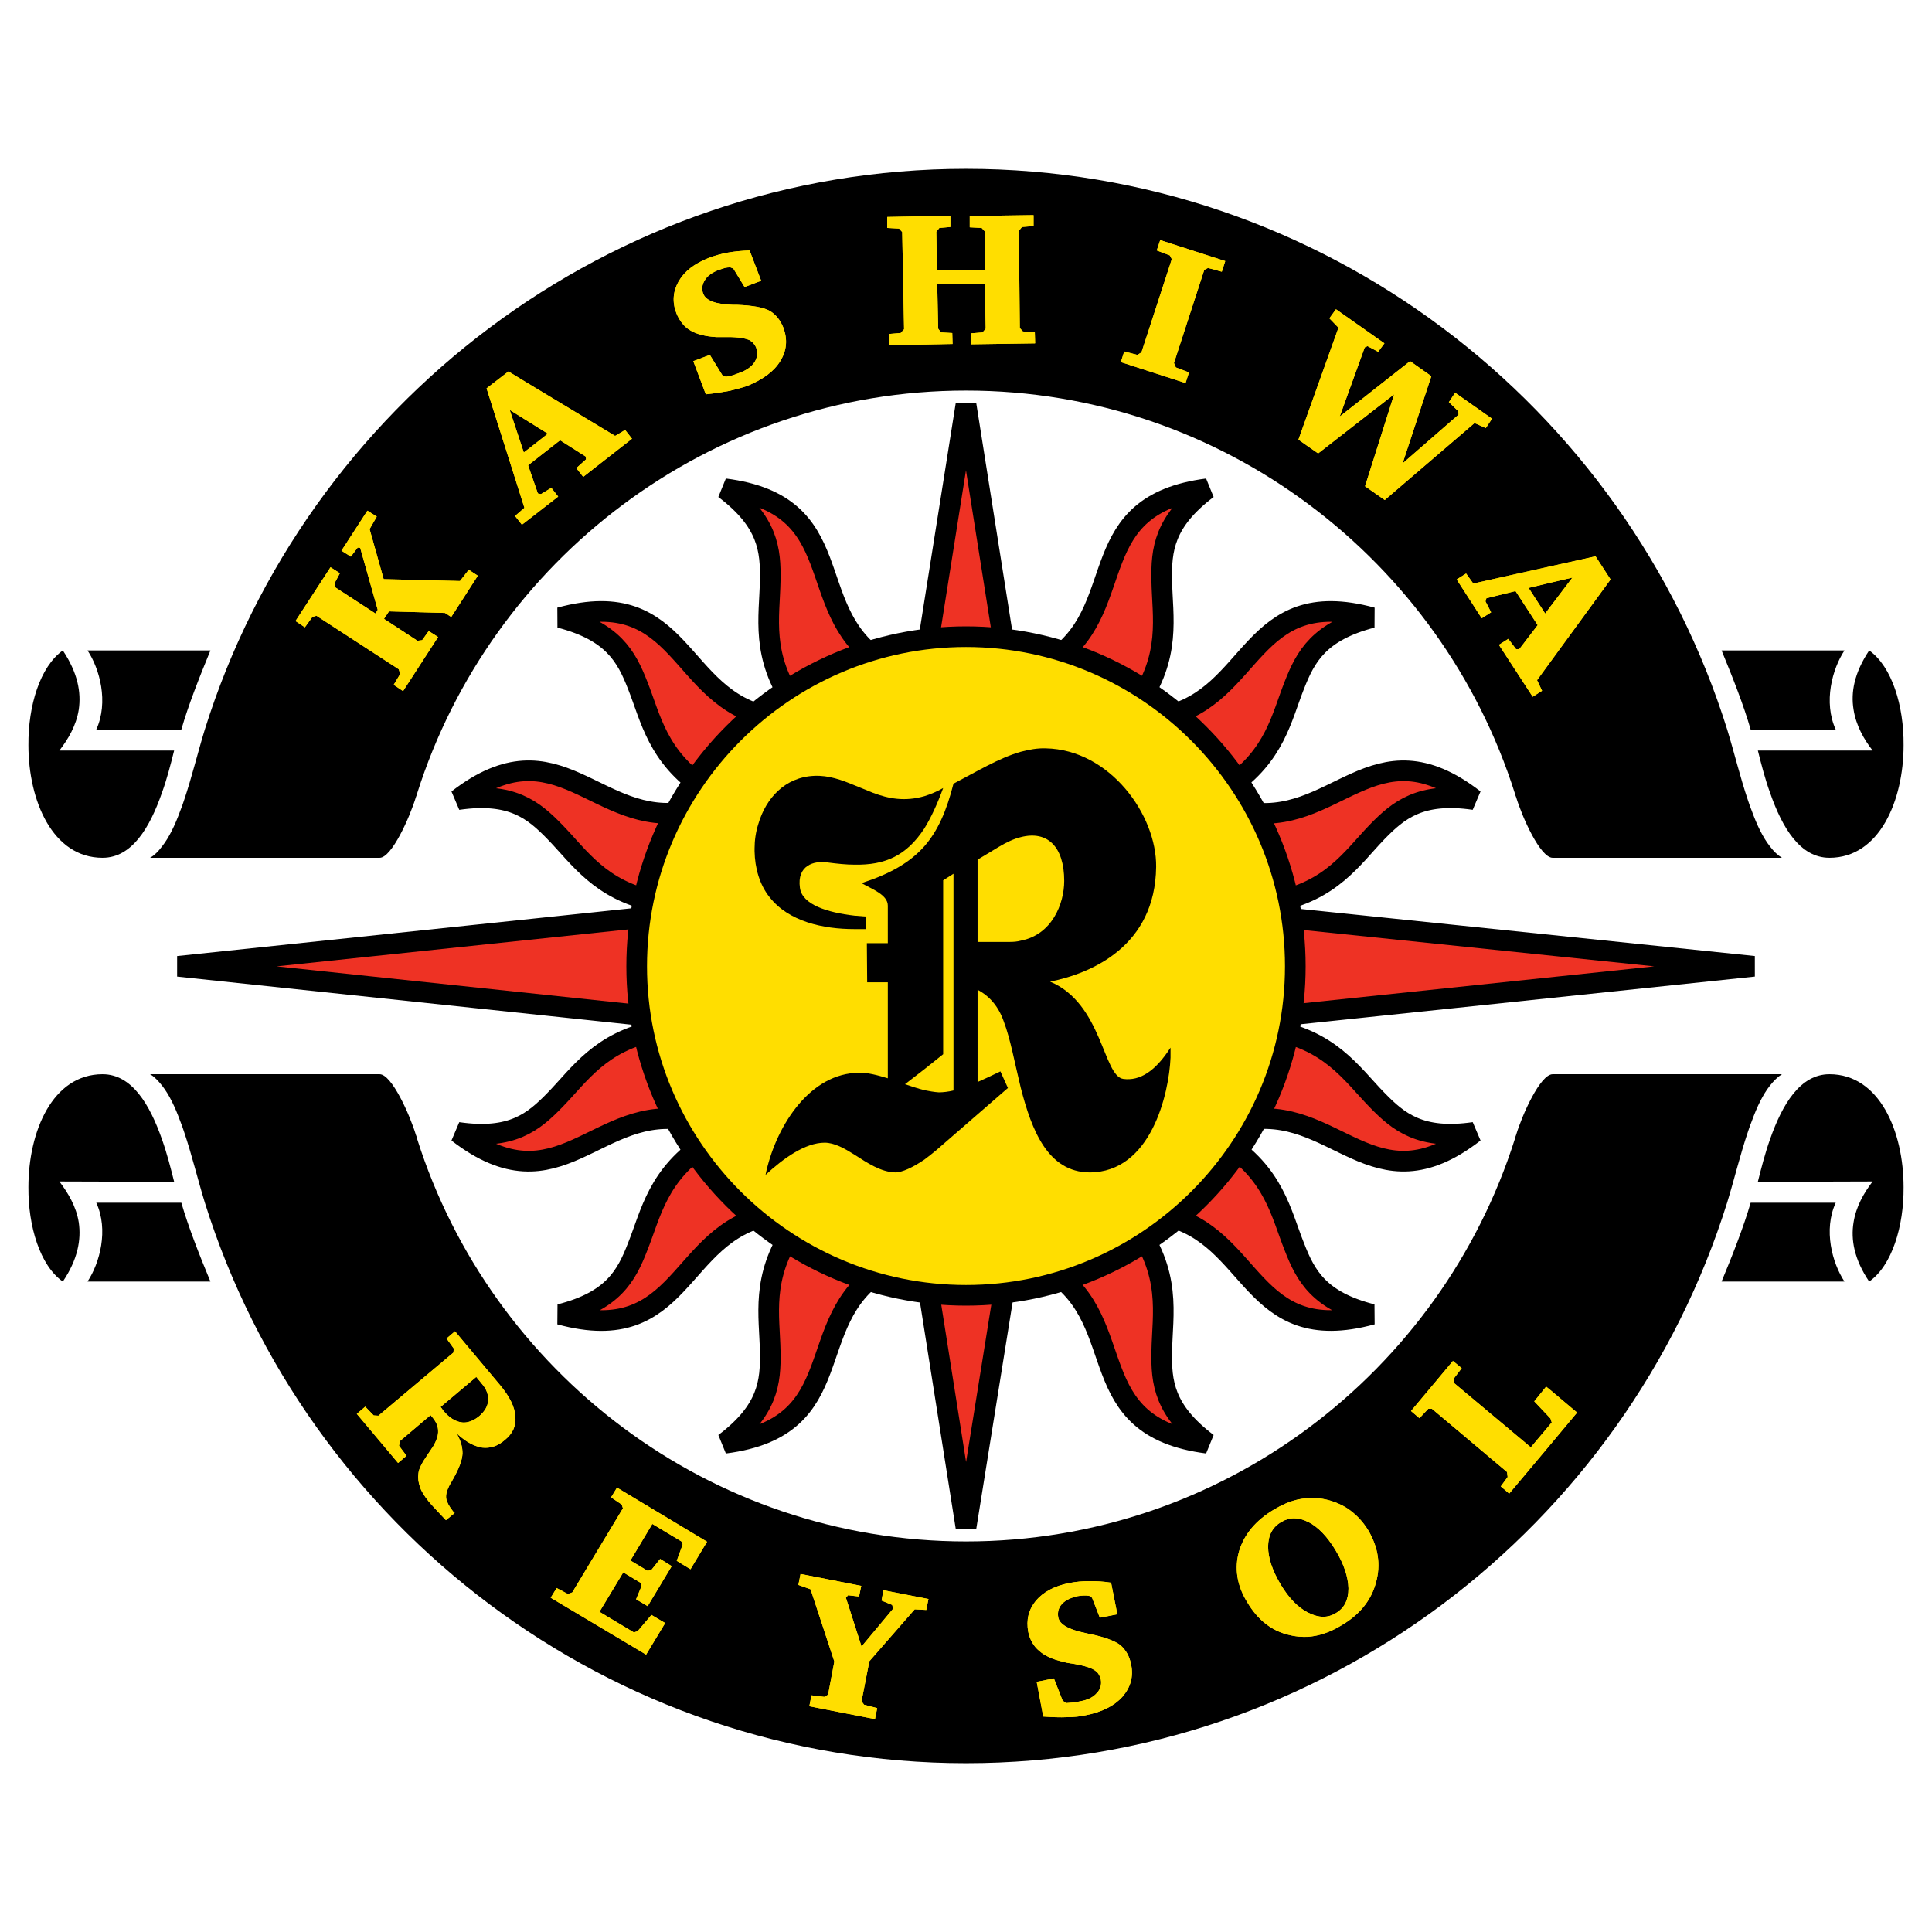 <?xml version="1.0" encoding="utf-8"?>
<!-- Generator: Adobe Illustrator 13.0.0, SVG Export Plug-In . SVG Version: 6.00 Build 14948)  -->
<!DOCTYPE svg PUBLIC "-//W3C//DTD SVG 1.0//EN" "http://www.w3.org/TR/2001/REC-SVG-20010904/DTD/svg10.dtd">
<svg version="1.0" id="Layer_1" xmlns="http://www.w3.org/2000/svg" xmlns:xlink="http://www.w3.org/1999/xlink" x="0px" y="0px"
	 width="192.756px" height="192.756px" viewBox="0 0 192.756 192.756" enable-background="new 0 0 192.756 192.756"
	 xml:space="preserve">
<g>
	<polygon fill-rule="evenodd" clip-rule="evenodd" fill="#FFFFFF" points="0,0 192.756,0 192.756,192.756 0,192.756 0,0 	"/>
	
		<path fill-rule="evenodd" clip-rule="evenodd" fill="#EE3224" stroke="#000000" stroke-width="2.06" stroke-linejoin="bevel" stroke-miterlimit="2.613" d="
		M100.527,126.551l-4.149,25.865l-4.088-25.896c-4.743,0.062-4.212,0.156-4.306,0.219c-8.113,5.146-2.933,15.631-15.694,17.254
		c4.337-3.275,4.618-6.084,4.555-9.174c-0.062-3.525-0.936-7.363,2.309-12.139c0.405-0.561,0.842-1.061-0.156-1.59
		c-1.779,0.156-1.998,0.094-2.216,0.156c-9.236,1.779-8.549,13.26-20.905,9.891c5.273-1.342,6.615-3.838,7.738-6.738
		c1.341-3.34,1.997-7.271,6.989-10.453c0.531-0.344,1.124-0.656,0.281-1.467c-1.685-0.531-1.904-0.594-2.122-0.656
		c-9.204-1.871-12.98,8.986-23.089,1.154c5.398,0.781,7.551-1.029,9.704-3.244c2.465-2.527,4.524-5.805,10.047-6.896
		c0.468-0.094,1.029,0.406,1.561-1.217l-49.206-5.21l48.987-5.148c-0.562-1.622-0.999-1.248-1.467-1.342
		c-5.429-1.123-7.488-4.399-9.922-6.896c-2.153-2.215-4.306-4.025-9.704-3.245c10.016-7.769,13.823,2.839,22.871,1.186
		c0.281-0.062,0.562-0.125,2.34-0.687c0.749-0.843,0.093-1.217-0.5-1.592c-4.805-3.151-5.46-7.051-6.771-10.328
		c-1.123-2.87-2.465-5.367-7.738-6.739c12.355-3.37,11.669,8.112,20.905,9.922c0.218,0.031,0.437,0.062,2.216,0.218
		c1.092-0.405,0.686-0.936,0.312-1.435c-3.433-4.868-2.527-8.768-2.465-12.387c0.062-3.089-0.218-5.897-4.555-9.173
		c12.574,1.591,7.738,11.794,15.32,17.036c0.187,0.125-0.218,0.188,4.68,0.312l4.088-25.772l4.087,25.835
		c5.086-0.219,4.742-0.437,5.055-0.656c7.052-5.273,2.589-15.164,14.945-16.755c-4.337,3.276-4.618,6.084-4.556,9.173
		c0.062,3.62,0.968,7.52-2.465,12.387c-0.374,0.5-0.779,1.03,0.312,1.435c1.841-0.156,2.152-0.218,2.434-0.281
		c9.018-1.934,8.456-13.198,20.687-9.859c-5.272,1.373-6.614,3.869-7.738,6.739c-1.279,3.214-1.934,7.021-6.521,10.141
		c-0.655,0.468-1.373,0.873-0.749,1.778c1.685,0.562,1.903,0.593,2.122,0.655c9.235,1.872,13.011-8.986,23.09-1.155
		c-5.368-0.78-7.552,1.03-9.704,3.245c-2.466,2.559-4.556,5.897-10.203,6.958c-0.438,0.094-0.812-0.25-1.28,1.342l49.081,5.086
		l-49.33,5.179c0.343,1.498,0.593,1.062,0.936,1.123c6.085,0.938,8.238,4.4,10.797,7.021c2.152,2.215,4.336,4.025,9.704,3.244
		c-10.079,7.832-13.854-3.025-23.09-1.154c-0.219,0.062-0.438,0.125-2.122,0.656c-0.843,0.811-0.281,1.123,0.249,1.436
		c5.023,3.182,5.68,7.145,7.021,10.484c1.124,2.9,2.466,5.396,7.738,6.738c-12.23,3.338-11.669-7.926-20.687-9.859
		c-0.281-0.062-0.593-0.125-2.434-0.25c-1.217,0.219-0.937,0.562-0.687,0.904c3.868,5.117,2.901,9.174,2.839,12.887
		c-0.062,3.09,0.219,5.898,4.556,9.174c-12.668-1.623-7.645-11.951-15.507-17.131C104.803,126.738,105.364,126.645,100.527,126.551
		L100.527,126.551z"/>
	<path fill-rule="evenodd" clip-rule="evenodd" d="M9.605,72.79h6.552h1.81h0.125c0.687-2.403,1.81-5.242,2.902-7.895h-3.027h-1.81
		H8.732C9.949,66.736,10.854,70.043,9.605,72.79L9.605,72.79z"/>
	<path fill-rule="evenodd" clip-rule="evenodd" d="M18.374,79.81c-0.125,0.375-0.25,0.749-0.406,1.124
		c-0.499,1.373-1.092,2.621-1.81,3.525c-0.375,0.5-0.749,0.874-1.186,1.124h1.186h1.81h19.907c1.217,0,3.026-4.087,3.62-6.053
		c0.062-0.125,0.093-0.25,0.125-0.374c7.364-23.246,29.143-40.188,54.76-40.188c25.617,0,47.395,16.943,54.759,40.188
		c0.031,0.125,0.062,0.249,0.125,0.374c0.593,1.966,2.402,6.053,3.65,6.053h19.876h1.81h1.186c-0.406-0.25-0.812-0.624-1.186-1.124
		c-0.718-0.905-1.311-2.153-1.81-3.525c-0.156-0.375-0.281-0.749-0.406-1.124c-0.78-2.309-1.342-4.68-2.059-7.02
		c-10.109-32.325-40.376-55.945-75.946-55.945c-35.57,0-65.836,23.62-75.946,55.945C19.715,75.129,19.153,77.501,18.374,79.81
		L18.374,79.81z"/>
	<path fill-rule="evenodd" clip-rule="evenodd" d="M174.789,72.79h1.81h6.552c-1.248-2.746-0.343-6.053,0.874-7.895h-7.426h-1.81
		h-3.027c1.093,2.652,2.216,5.492,2.902,7.895H174.789L174.789,72.79z"/>
	<path fill-rule="evenodd" clip-rule="evenodd" d="M10.229,85.582c2.933,0,4.711-2.995,5.928-6.49
		c0.5-1.373,0.874-2.839,1.217-4.212h-1.217H5.924c0.873-1.124,1.685-2.496,1.935-4.087c0.25-1.716-0.094-3.65-1.591-5.897
		c-2.278,1.623-3.464,5.523-3.433,9.454C2.834,79.872,5.237,85.582,10.229,85.582L10.229,85.582z"/>
	<path fill-rule="evenodd" clip-rule="evenodd" d="M186.833,74.88h-10.234h-1.217c0.343,1.373,0.718,2.839,1.217,4.212
		c1.217,3.495,2.995,6.49,5.929,6.49c4.991,0,7.394-5.71,7.394-11.233c0.032-3.931-1.154-7.832-3.432-9.454
		c-1.497,2.247-1.841,4.181-1.56,5.897C185.179,72.384,185.959,73.756,186.833,74.88L186.833,74.88z"/>
	<path fill-rule="evenodd" clip-rule="evenodd" d="M17.967,119.998h-1.81H9.605c1.248,2.715,0.343,6.021-0.873,7.863h7.425h1.81
		h3.027c-1.092-2.621-2.215-5.492-2.902-7.863H17.967L17.967,119.998z"/>
	<path fill-rule="evenodd" clip-rule="evenodd" d="M182.527,107.174c-2.934,0-4.712,3.027-5.929,6.49
		c-0.499,1.404-0.874,2.871-1.217,4.242h1.217l10.234-0.031c-0.874,1.154-1.654,2.496-1.903,4.088
		c-0.281,1.717,0.062,3.682,1.56,5.898c2.277-1.592,3.464-5.523,3.432-9.424C189.921,112.883,187.519,107.174,182.527,107.174
		L182.527,107.174z"/>
	<path fill-rule="evenodd" clip-rule="evenodd" d="M183.15,119.998h-6.552h-1.81h-0.125c-0.687,2.371-1.81,5.242-2.902,7.863h3.027
		h1.81h7.426C182.808,126.02,181.902,122.713,183.15,119.998L183.15,119.998z"/>
	<path fill-rule="evenodd" clip-rule="evenodd" d="M174.383,112.947c0.125-0.375,0.25-0.75,0.406-1.125
		c0.499-1.373,1.092-2.621,1.81-3.525c0.374-0.469,0.779-0.873,1.186-1.123h-1.186h-1.81h-19.876c-1.248,0-3.058,4.088-3.65,6.053
		c-0.062,0.125-0.094,0.281-0.125,0.406c-7.364,23.246-29.143,40.156-54.759,40.156c-25.617,0-47.396-16.91-54.76-40.156
		c-0.031-0.125-0.062-0.281-0.125-0.406c-0.593-1.965-2.403-6.053-3.62-6.053H17.967h-1.81h-1.186
		c0.437,0.25,0.811,0.654,1.186,1.123c0.718,0.904,1.311,2.152,1.81,3.525c0.156,0.375,0.281,0.75,0.406,1.125
		c0.78,2.309,1.341,4.68,2.059,7.02c10.109,32.355,40.375,55.945,75.946,55.945c35.57,0,65.836-23.59,75.946-55.945
		C173.041,117.627,173.603,115.256,174.383,112.947L174.383,112.947z"/>
	<path fill-rule="evenodd" clip-rule="evenodd" d="M5.924,117.875l10.234,0.031h1.217c-0.343-1.371-0.717-2.838-1.217-4.242
		c-1.217-3.463-2.995-6.49-5.928-6.49c-4.992,0-7.395,5.709-7.395,11.264c-0.031,3.9,1.155,7.832,3.433,9.424
		c1.498-2.217,1.841-4.182,1.591-5.898C7.608,120.371,6.797,119.029,5.924,117.875L5.924,117.875z"/>
	<path fill-rule="evenodd" clip-rule="evenodd" fill="#FFDE00" d="M96.378,63.522c18.097,0,32.855,14.79,32.855,32.887
		c0,18.065-14.758,32.825-32.855,32.825c-18.098,0-32.856-14.76-32.856-32.825C63.522,78.312,78.281,63.522,96.378,63.522
		L96.378,63.522z"/>
	<path fill="none" stroke="#000000" stroke-width="2.06" stroke-linejoin="bevel" stroke-miterlimit="2.613" d="M96.378,63.522
		c18.097,0,32.855,14.79,32.855,32.887c0,18.065-14.758,32.825-32.855,32.825c-18.098,0-32.856-14.76-32.856-32.825
		C63.522,78.312,78.281,63.522,96.378,63.522"/>
	<path fill-rule="evenodd" clip-rule="evenodd" d="M85.239,92.696c0.405,0,0.812,0,1.185,0v-1.248
		c-0.405-0.032-0.78-0.063-1.185-0.094c-2.684-0.312-5.211-1.092-5.43-2.777c-0.312-2.215,1.374-2.746,2.777-2.527
		c0.967,0.125,1.841,0.218,2.652,0.218c3.089,0.062,5.21-0.905,6.989-3.62c0.655-1.061,1.279-2.402,1.872-4.025
		c-0.655,0.375-1.279,0.624-1.872,0.811c-1.966,0.562-3.588,0.25-5.148-0.343c-0.624-0.25-1.217-0.499-1.841-0.749
		c-1.279-0.53-2.559-0.999-3.994-0.937c-2.933,0.125-4.836,2.247-5.585,4.806c-0.249,0.78-0.374,1.623-0.374,2.434v0.281
		c0.031,1.685,0.499,3.338,1.498,4.586C78.687,91.947,82.119,92.696,85.239,92.696L85.239,92.696z"/>
	<path fill-rule="evenodd" clip-rule="evenodd" d="M112.072,107.643c-2.027-0.281-2.09-7.52-7.301-9.705
		c4.181-0.842,10.483-3.556,10.577-11.451c0.062-5.179-4.618-11.701-11.015-11.825c-0.842-0.031-1.653,0.125-2.495,0.343
		c-2.185,0.624-4.369,1.966-6.709,3.183c-0.687,2.714-1.56,4.711-2.901,6.24c-1.466,1.653-3.464,2.777-6.272,3.682
		c1.03,0.593,2.622,1.154,2.622,2.247V94.1h-2.091l0.031,3.9h2.06v9.58c-1.03-0.312-2.06-0.594-3.027-0.562
		c-0.094,0-0.219,0.031-0.312,0.031c-4.711,0.344-7.925,5.584-8.862,10.172c1.779-1.654,3.963-3.215,5.897-3.215
		c0.968,0,1.966,0.562,2.965,1.188c1.31,0.842,2.652,1.746,4.087,1.777c0.687,0,1.748-0.498,2.902-1.279
		c0.374-0.281,0.78-0.592,1.185-0.936l7.146-6.209l-0.749-1.654c-0.78,0.375-1.561,0.75-2.278,1.061V98.75
		c1.186,0.623,2.091,1.652,2.621,3.182c0.655,1.717,1.092,4.15,1.686,6.584c1.092,4.273,2.714,8.424,6.864,8.455
		c6.146,0,7.925-7.863,8.081-11.451v-0.936c0-0.031,0-0.062,0-0.062C115.255,106.893,113.727,107.859,112.072,107.643
		L112.072,107.643z M95.13,108.797c-0.499,0.123-1.03,0.186-1.467,0.186c-0.468-0.031-0.967-0.123-1.435-0.217
		c-0.625-0.156-1.279-0.375-1.935-0.594l1.935-1.498l1.872-1.496V87.829l1.03-0.655V108.797L95.13,108.797z M101.839,93.851
		c-0.344,0.093-0.688,0.125-1.093,0.125h-3.214v-8.207l2.122-1.279c0.779-0.468,1.529-0.811,2.185-0.967
		c2.652-0.687,4.337,0.936,4.337,4.368C106.176,90.168,104.959,93.258,101.839,93.851L101.839,93.851z"/>
	<path fill-rule="evenodd" clip-rule="evenodd" fill="#FFDE00" d="M154.694,144.117v-2.061l0.125-0.123l-0.125-0.406v-2.84
		l2.652,2.246L154.694,144.117L154.694,144.117z M154.694,66.019v-5.523l2.185-2.871l-2.185,0.5v-1.623l4.493-0.999l1.498,2.309
		L154.694,66.019L154.694,66.019z M154.694,56.502v1.623l-2.185,0.53l1.654,2.559l0.53-0.718v5.523l-1.342,1.841l0.5,1.061
		l-0.937,0.593l-3.37-5.18l0.937-0.593l0.78,1.03h0.312l1.841-2.402l-2.215-3.401l-2.902,0.718l-0.093,0.312l0.562,1.092
		l-0.937,0.593l-2.496-3.87l0.937-0.593l0.717,0.999L154.694,56.502L154.694,56.502z M154.694,138.688v2.84l-1.622-1.717
		l1.186-1.467L154.694,138.688L154.694,138.688z M154.694,142.057l-1.966,2.342l-7.676-6.428v-0.438l0.78-1.029l-0.873-0.719
		l-4.182,4.994l0.843,0.717l0.873-0.936h0.375l7.488,6.303l0.062,0.498l-0.686,0.938l0.842,0.717l4.119-4.898V142.057
		L154.694,142.057z M130.513,163.307v-2.402c0.032,0,0.032,0,0.032,0c1.029,0.529,1.934,0.529,2.745,0.031
		c0.842-0.5,1.248-1.312,1.248-2.467c-0.031-1.123-0.437-2.402-1.311-3.838c-0.812-1.34-1.716-2.277-2.683-2.775c0,0,0,0-0.032,0
		v-2.371c0.375-0.031,0.718-0.031,1.062,0c1.06,0.125,1.997,0.467,2.839,0.998c0.843,0.561,1.529,1.279,2.091,2.184
		c0.998,1.686,1.279,3.432,0.78,5.211c-0.469,1.779-1.623,3.213-3.433,4.275C132.729,162.838,131.636,163.213,130.513,163.307
		L130.513,163.307z M130.513,44.552v-3.401l3.027-8.456l-0.906-0.936l0.656-0.905l4.836,3.401l-0.624,0.842l-1.061-0.562
		l-0.281,0.125l-2.495,6.896l7.02-5.523l2.122,1.498l-2.871,8.705l5.585-4.867l-0.03-0.343l-0.937-0.905l0.624-0.936l3.682,2.589
		l-0.624,0.936l-1.123-0.499l-8.955,7.676l-1.966-1.373l2.902-9.173l-7.582,5.897L130.513,44.552L130.513,44.552z M130.513,41.151
		v3.401l-0.967-0.687L130.513,41.151L130.513,41.151z M130.513,149.484v2.371c-0.967-0.5-1.872-0.5-2.684,0
		c-0.873,0.498-1.31,1.342-1.31,2.465s0.437,2.402,1.279,3.807c0.811,1.342,1.716,2.246,2.714,2.777v2.402
		c-0.624,0.031-1.279-0.031-1.903-0.188c-1.747-0.406-3.12-1.498-4.181-3.277c-1.029-1.684-1.279-3.369-0.812-5.055
		c0.5-1.684,1.654-3.088,3.495-4.18c0.717-0.438,1.497-0.781,2.246-0.967C129.765,149.545,130.139,149.484,130.513,149.484
		L130.513,149.484z M52.758,51.822v-5.18l0.905,2.59l0.312,0.062l1.03-0.624l0.686,0.874L52.758,51.822L52.758,51.822z
		 M52.758,46.361l3.121-2.434l2.558,1.623l0.031,0.281L57.5,46.705l0.687,0.874l4.868-3.807l-0.687-0.874l-0.999,0.593l-8.612-5.18
		v3.775l1.903,1.186l-1.903,1.498V46.361L52.758,46.361z M54.942,159.406l0.593-0.969l1.124,0.594l0.437-0.156l5.055-8.393
		l-0.125-0.375l-1.061-0.717l0.593-0.969l8.986,5.398l-1.654,2.746l-1.373-0.842l0.593-1.623l-0.125-0.312l-2.902-1.746l-2.184,3.65
		l1.716,1.029l0.375-0.094l0.874-1.092l1.154,0.717l-2.402,3.994l-1.154-0.686l0.531-1.279l-0.094-0.375l-1.716-1.029l-2.372,3.932
		l3.433,2.059l0.375-0.125l1.373-1.623l1.373,0.812l-1.903,3.15L54.942,159.406L54.942,159.406z M79.872,157.033l6.054,1.188
		l-0.219,1.061l-1.092-0.125l-0.219,0.25l1.56,4.867l3.152-3.775l-0.094-0.375l-1.061-0.436l0.187-1.031l4.493,0.875l-0.218,1.092
		l-1.154-0.062l-4.524,5.18l-0.781,3.992l0.25,0.344l1.311,0.344l-0.219,1.092l-6.552-1.279l0.218-1.092l1.279,0.156l0.375-0.219
		l0.624-3.307l-2.372-7.209l-1.217-0.436L79.872,157.033L79.872,157.033z M104.085,171.262l-0.655-3.463l1.716-0.344l0.874,2.217
		l0.344,0.248c0.249-0.031,0.467-0.031,0.717-0.061c0.25-0.031,0.468-0.062,0.718-0.127c0.718-0.123,1.279-0.404,1.623-0.811
		c0.374-0.373,0.499-0.842,0.405-1.371c-0.031-0.156-0.094-0.314-0.188-0.469c-0.093-0.156-0.187-0.281-0.343-0.375
		c-0.344-0.281-1.03-0.498-2.06-0.686c-0.468-0.062-0.873-0.125-1.123-0.219c-1.062-0.219-1.872-0.594-2.434-1.092
		c-0.562-0.469-0.937-1.125-1.093-1.904c-0.219-1.186,0.031-2.215,0.78-3.119c0.749-0.875,1.872-1.467,3.339-1.748
		c0.624-0.125,1.278-0.188,1.997-0.188c0.687,0,1.403,0.031,2.152,0.156l0.624,3.152l-1.747,0.342l-0.78-1.996l-0.28-0.188
		c-0.188-0.031-0.344-0.031-0.53-0.031c-0.219,0-0.405,0.031-0.625,0.062c-0.687,0.156-1.217,0.406-1.56,0.779
		c-0.343,0.375-0.468,0.811-0.375,1.342c0.125,0.688,1.03,1.217,2.716,1.561c0.187,0.031,0.343,0.094,0.437,0.094
		c1.497,0.312,2.496,0.686,3.058,1.123c0.53,0.469,0.904,1.092,1.061,1.934c0.25,1.219-0.062,2.279-0.873,3.215
		c-0.812,0.904-2.06,1.529-3.682,1.84c-0.562,0.125-1.155,0.188-1.842,0.188C105.771,171.355,104.989,171.324,104.085,171.262
		L104.085,171.262z M70.418,39.341l-1.248-3.308l1.653-0.624l1.248,2.028l0.344,0.156c0.25-0.031,0.468-0.094,0.717-0.156
		c0.219-0.094,0.468-0.156,0.687-0.25c0.687-0.25,1.186-0.625,1.467-1.061c0.281-0.468,0.343-0.936,0.156-1.435
		c-0.062-0.156-0.156-0.312-0.28-0.437c-0.094-0.125-0.219-0.218-0.375-0.312c-0.405-0.187-1.123-0.312-2.152-0.312
		c-0.5,0-0.905,0-1.186,0c-1.061-0.062-1.935-0.281-2.559-0.655c-0.655-0.375-1.092-0.967-1.404-1.716
		c-0.437-1.123-0.343-2.184,0.219-3.183c0.593-1.029,1.591-1.778,2.995-2.34c0.593-0.218,1.217-0.406,1.904-0.53
		c0.686-0.125,1.404-0.188,2.184-0.219l1.155,3.027l-1.654,0.624l-1.123-1.841l-0.312-0.125c-0.188,0-0.375,0.031-0.531,0.062
		c-0.187,0.062-0.405,0.125-0.593,0.187c-0.655,0.25-1.155,0.593-1.404,1.03c-0.281,0.437-0.343,0.905-0.156,1.373
		c0.281,0.687,1.248,1.03,2.964,1.092c0.188,0,0.343,0,0.437,0c1.529,0.062,2.59,0.25,3.214,0.593
		c0.593,0.343,1.061,0.905,1.373,1.685c0.437,1.186,0.343,2.278-0.312,3.338c-0.624,1.03-1.747,1.841-3.275,2.465
		c-0.531,0.187-1.124,0.343-1.779,0.499C72.103,39.122,71.323,39.247,70.418,39.341L70.418,39.341z M88.515,21.649l6.303-0.125
		v1.124l-1.092,0.093l-0.312,0.375l0.063,3.807h4.836l-0.062-3.838l-0.312-0.343l-1.187-0.062v-1.124l6.365-0.093v1.092
		l-1.154,0.094l-0.312,0.374l0.094,9.704l0.312,0.343l1.186,0.062l0.031,1.124l-6.365,0.094l-0.031-1.092l1.154-0.094l0.312-0.374
		l-0.094-4.462l-4.742,0.031l0.093,4.431l0.281,0.374l1.124,0.062l0.031,1.092l-6.303,0.125l-0.031-1.123l1.154-0.094l0.343-0.374
		l-0.187-9.704l-0.312-0.343l-1.186-0.062V21.649L88.515,21.649z M111.823,36.127l0.343-1.061l1.311,0.343l0.405-0.25l3.027-9.298
		l-0.188-0.375l-1.311-0.499l0.344-1.029l6.489,2.09l-0.343,1.061l-1.373-0.374l-0.375,0.187l-3.025,9.298l0.187,0.437l1.311,0.5
		l-0.343,1.061L111.823,36.127L111.823,36.127z M47.516,137.377l-1.186,0.998v-4.43l3.557,4.244
		c0.936,1.123,1.466,2.152,1.529,3.119c0.094,0.936-0.25,1.717-1.061,2.371c-0.687,0.594-1.436,0.842-2.247,0.75
		c-0.562-0.094-1.154-0.344-1.778-0.781v-1.715c0.499-0.031,0.999-0.25,1.498-0.656c0.53-0.469,0.842-0.967,0.874-1.561
		c0.031-0.561-0.156-1.123-0.624-1.654L47.516,137.377L47.516,137.377z M52.758,38.311v3.775l-1.904-1.186l1.405,4.243l0.499-0.374
		v1.591l-0.063,0.062l0.063,0.218v5.18l-0.687,0.53l-0.686-0.874l0.936-0.812l-3.776-11.919l2.184-1.685L52.758,38.311
		L52.758,38.311z M46.33,59.528v-2.122l0.437-0.562l0.905,0.593L46.33,59.528L46.33,59.528z M46.33,138.375l-2.371,1.998
		c0.031,0.031,0.062,0.094,0.125,0.156c0.062,0.092,0.094,0.156,0.125,0.188c0.593,0.717,1.186,1.092,1.81,1.186
		c0.093,0.031,0.187,0.031,0.312,0.031v1.715c-0.25-0.188-0.499-0.373-0.749-0.623c0.188,0.373,0.343,0.717,0.438,1.061
		c0.093,0.312,0.124,0.623,0.124,0.936c-0.031,0.656-0.343,1.498-0.967,2.59c-0.125,0.219-0.219,0.406-0.312,0.531
		c-0.281,0.561-0.406,0.998-0.343,1.373c0.062,0.342,0.281,0.779,0.687,1.279l0.156,0.154l-0.874,0.719
		c-0.343-0.375-0.686-0.719-0.967-1.029c-0.281-0.312-0.562-0.594-0.78-0.875c-0.375-0.469-0.687-0.936-0.843-1.404
		c-0.156-0.467-0.218-0.904-0.156-1.342c0.031-0.436,0.343-1.059,0.905-1.871c0.25-0.344,0.405-0.625,0.53-0.779
		c0.375-0.625,0.562-1.186,0.53-1.623c0-0.469-0.218-0.936-0.624-1.404l-0.125-0.156l-3.058,2.59l-0.093,0.469l0.749,0.998
		l-0.842,0.719l-4.119-4.9l0.843-0.717l0.843,0.873l0.468,0.031l7.488-6.303l0.032-0.404l-0.718-1l0.843-0.717l0.936,1.123V138.375
		L46.33,138.375z M46.33,57.407v2.122l-1.311,2.028l-0.624-0.406l-5.585-0.156l-0.499,0.749l3.338,2.185l0.468-0.062l0.655-0.905
		l0.936,0.593l-3.494,5.397l-0.937-0.624l0.656-1.092l-0.156-0.468l-8.207-5.335l-0.405,0.125l-0.749,1.03l-0.936-0.624l3.494-5.367
		l0.936,0.593l-0.53,0.998l0.062,0.406l4.025,2.621l0.218-0.375l-1.748-6.178L35.69,54.63l-0.687,0.905l-0.936-0.593l2.589-3.994
		l0.937,0.593l-0.718,1.248l1.405,4.992l7.613,0.187L46.33,57.407L46.33,57.407z"/>
	<path fill-rule="evenodd" clip-rule="evenodd" fill="#FFDE00" d="M47.516,137.377l-3.557,2.996
		c0.031,0.031,0.062,0.094,0.125,0.156c0.062,0.092,0.094,0.156,0.125,0.188c0.593,0.717,1.186,1.092,1.81,1.186
		c0.592,0.092,1.217-0.125,1.81-0.625c0.53-0.469,0.842-0.967,0.874-1.561c0.031-0.561-0.156-1.123-0.624-1.654L47.516,137.377
		L47.516,137.377z M45.394,132.822l4.493,5.367c0.936,1.123,1.466,2.152,1.529,3.119c0.094,0.936-0.25,1.717-1.061,2.371
		c-0.687,0.594-1.436,0.842-2.247,0.75c-0.811-0.125-1.653-0.594-2.527-1.404c0.188,0.373,0.343,0.717,0.438,1.061
		c0.093,0.312,0.124,0.623,0.124,0.936c-0.031,0.656-0.343,1.498-0.967,2.59c-0.125,0.219-0.219,0.406-0.312,0.531
		c-0.281,0.561-0.406,0.998-0.343,1.373c0.062,0.342,0.281,0.779,0.687,1.279l0.156,0.154l-0.874,0.719
		c-0.343-0.375-0.686-0.719-0.967-1.029c-0.281-0.312-0.562-0.594-0.78-0.875c-0.375-0.469-0.687-0.936-0.843-1.404
		c-0.156-0.467-0.218-0.904-0.156-1.342c0.031-0.436,0.343-1.059,0.905-1.871c0.25-0.344,0.405-0.625,0.53-0.779
		c0.375-0.625,0.562-1.186,0.53-1.623c0-0.469-0.218-0.936-0.624-1.404l-0.125-0.156l-3.058,2.59l-0.093,0.469l0.749,0.998
		l-0.842,0.719l-4.119-4.9l0.843-0.717l0.843,0.873l0.468,0.031l7.488-6.303l0.032-0.404l-0.718-1L45.394,132.822L45.394,132.822z
		 M54.942,159.406l0.593-0.969l1.124,0.594l0.437-0.156l5.055-8.393l-0.125-0.375l-1.061-0.717l0.593-0.969l8.986,5.398
		l-1.654,2.746l-1.373-0.842l0.593-1.623l-0.125-0.312l-2.902-1.746l-2.184,3.65l1.716,1.029l0.375-0.094l0.874-1.092l1.154,0.717
		l-2.402,3.994l-1.154-0.686l0.531-1.279l-0.094-0.375l-1.716-1.029l-2.372,3.932l3.433,2.059l0.375-0.125l1.373-1.623l1.373,0.812
		l-1.903,3.15L54.942,159.406L54.942,159.406z M79.872,157.033l6.054,1.188l-0.219,1.061l-1.092-0.125l-0.219,0.25l1.56,4.867
		l3.152-3.775l-0.094-0.375l-1.061-0.436l0.187-1.031l4.493,0.875l-0.218,1.092l-1.154-0.062l-4.524,5.18l-0.781,3.992l0.25,0.344
		l1.311,0.344l-0.219,1.092l-6.552-1.279l0.218-1.092l1.279,0.156l0.375-0.219l0.624-3.307l-2.372-7.209l-1.217-0.436
		L79.872,157.033L79.872,157.033z M104.085,171.262l-0.655-3.463l1.716-0.344l0.874,2.217l0.344,0.248
		c0.249-0.031,0.467-0.031,0.717-0.061c0.25-0.031,0.468-0.062,0.718-0.127c0.718-0.123,1.279-0.404,1.623-0.811
		c0.374-0.373,0.499-0.842,0.405-1.371c-0.031-0.156-0.094-0.314-0.188-0.469c-0.093-0.156-0.187-0.281-0.343-0.375
		c-0.344-0.281-1.03-0.498-2.06-0.686c-0.468-0.062-0.873-0.125-1.123-0.219c-1.062-0.219-1.872-0.594-2.434-1.092
		c-0.562-0.469-0.937-1.125-1.093-1.904c-0.219-1.186,0.031-2.215,0.78-3.119c0.749-0.875,1.872-1.467,3.339-1.748
		c0.624-0.125,1.278-0.188,1.997-0.188c0.687,0,1.403,0.031,2.152,0.156l0.624,3.152l-1.747,0.342l-0.78-1.996l-0.28-0.188
		c-0.188-0.031-0.344-0.031-0.53-0.031c-0.219,0-0.405,0.031-0.625,0.062c-0.687,0.156-1.217,0.406-1.56,0.779
		c-0.343,0.375-0.468,0.811-0.375,1.342c0.125,0.688,1.03,1.217,2.716,1.561c0.187,0.031,0.343,0.094,0.437,0.094
		c1.497,0.312,2.496,0.686,3.058,1.123c0.53,0.469,0.904,1.092,1.061,1.934c0.25,1.219-0.062,2.279-0.873,3.215
		c-0.812,0.904-2.06,1.529-3.682,1.84c-0.562,0.125-1.155,0.188-1.842,0.188C105.771,171.355,104.989,171.324,104.085,171.262
		L104.085,171.262z M127.829,151.855c-0.873,0.498-1.31,1.342-1.31,2.465s0.437,2.402,1.279,3.807
		c0.811,1.342,1.716,2.277,2.746,2.777c1.029,0.529,1.934,0.529,2.745,0.031c0.842-0.5,1.248-1.312,1.248-2.467
		c-0.031-1.123-0.437-2.402-1.311-3.838c-0.812-1.34-1.716-2.277-2.683-2.775C129.546,151.355,128.641,151.355,127.829,151.855
		L127.829,151.855z M124.429,159.842c-1.029-1.684-1.279-3.369-0.812-5.055c0.5-1.684,1.654-3.088,3.495-4.18
		c0.717-0.438,1.497-0.781,2.246-0.967c0.78-0.188,1.529-0.219,2.216-0.156c1.06,0.125,1.997,0.467,2.839,0.998
		c0.843,0.561,1.529,1.279,2.091,2.184c0.998,1.686,1.279,3.432,0.78,5.211c-0.469,1.779-1.623,3.213-3.433,4.275
		c-1.778,1.092-3.525,1.402-5.242,0.967C126.862,162.713,125.489,161.621,124.429,159.842L124.429,159.842z M150.575,149.016
		l-0.842-0.717l0.686-0.938l-0.062-0.498l-7.488-6.303h-0.375l-0.873,0.936l-0.843-0.717l4.182-4.994l0.873,0.719l-0.78,1.029v0.438
		l7.676,6.428l2.091-2.465l-0.125-0.406l-1.622-1.717l1.186-1.467l3.089,2.59L150.575,149.016L150.575,149.016z M40.215,68.951
		l-0.937-0.624l0.656-1.092l-0.156-0.468l-8.207-5.335l-0.405,0.125l-0.749,1.03l-0.936-0.624l3.494-5.367l0.936,0.593l-0.53,0.998
		l0.062,0.406l4.025,2.621l0.218-0.375l-1.748-6.178L35.69,54.63l-0.687,0.905l-0.936-0.593l2.589-3.994l0.937,0.593l-0.718,1.248
		l1.405,4.992l7.613,0.187l0.874-1.123l0.905,0.593l-2.652,4.119l-0.624-0.406l-5.585-0.156l-0.499,0.749l3.338,2.185l0.468-0.062
		l0.655-0.905l0.936,0.593L40.215,68.951L40.215,68.951z M50.854,40.901l1.405,4.243l2.402-1.872L50.854,40.901L50.854,40.901z
		 M48.545,38.748l2.184-1.685l10.64,6.428l0.999-0.593l0.687,0.874l-4.868,3.807L57.5,46.705l0.967-0.874l-0.031-0.281l-2.558-1.623
		l-3.184,2.497l0.968,2.808l0.312,0.062l1.03-0.624l0.686,0.874l-3.619,2.808l-0.686-0.874l0.936-0.812L48.545,38.748L48.545,38.748
		z M70.418,39.341l-1.248-3.308l1.653-0.624l1.248,2.028l0.344,0.156c0.25-0.031,0.468-0.094,0.717-0.156
		c0.219-0.094,0.468-0.156,0.687-0.25c0.687-0.25,1.186-0.625,1.467-1.061c0.281-0.468,0.343-0.936,0.156-1.435
		c-0.062-0.156-0.156-0.312-0.28-0.437c-0.094-0.125-0.219-0.218-0.375-0.312c-0.405-0.187-1.123-0.312-2.152-0.312
		c-0.5,0-0.905,0-1.186,0c-1.061-0.062-1.935-0.281-2.559-0.655c-0.655-0.375-1.092-0.967-1.404-1.716
		c-0.437-1.123-0.343-2.184,0.219-3.183c0.593-1.029,1.591-1.778,2.995-2.34c0.593-0.218,1.217-0.406,1.904-0.53
		c0.686-0.125,1.404-0.188,2.184-0.219l1.155,3.027l-1.654,0.624l-1.123-1.841l-0.312-0.125c-0.188,0-0.375,0.031-0.531,0.062
		c-0.187,0.062-0.405,0.125-0.593,0.187c-0.655,0.25-1.155,0.593-1.404,1.03c-0.281,0.437-0.343,0.905-0.156,1.373
		c0.281,0.687,1.248,1.03,2.964,1.092c0.188,0,0.343,0,0.437,0c1.529,0.062,2.59,0.25,3.214,0.593
		c0.593,0.343,1.061,0.905,1.373,1.685c0.437,1.186,0.343,2.278-0.312,3.338c-0.624,1.03-1.747,1.841-3.275,2.465
		c-0.531,0.187-1.124,0.343-1.779,0.499C72.103,39.122,71.323,39.247,70.418,39.341L70.418,39.341z M88.515,21.649l6.303-0.125
		v1.124l-1.092,0.093l-0.312,0.375l0.063,3.807h4.836l-0.062-3.838l-0.312-0.343l-1.187-0.062v-1.124l6.365-0.093v1.092
		l-1.154,0.094l-0.312,0.374l0.094,9.704l0.312,0.343l1.186,0.062l0.031,1.124l-6.365,0.094l-0.031-1.092l1.154-0.094l0.312-0.374
		l-0.094-4.462l-4.742,0.031l0.093,4.431l0.281,0.374l1.124,0.062l0.031,1.092l-6.303,0.125l-0.031-1.123l1.154-0.094l0.343-0.374
		l-0.187-9.704l-0.312-0.343l-1.186-0.062V21.649L88.515,21.649z M111.823,36.127l0.343-1.061l1.311,0.343l0.405-0.25l3.027-9.298
		l-0.188-0.375l-1.311-0.499l0.344-1.029l6.489,2.09l-0.343,1.061l-1.373-0.374l-0.375,0.187l-3.025,9.298l0.187,0.437l1.311,0.5
		l-0.343,1.061L111.823,36.127L111.823,36.127z M129.546,43.865l3.994-11.17l-0.906-0.936l0.656-0.905l4.836,3.401l-0.624,0.842
		l-1.061-0.562l-0.281,0.125l-2.495,6.896l7.02-5.523l2.122,1.498l-2.871,8.705l5.585-4.867l-0.03-0.343l-0.937-0.905l0.624-0.936
		l3.682,2.589l-0.624,0.936l-1.123-0.499l-8.955,7.676l-1.966-1.373l2.902-9.173l-7.582,5.897L129.546,43.865L129.546,43.865z
		 M156.879,57.625l-4.369,1.03l1.654,2.559L156.879,57.625L156.879,57.625z M159.188,55.503l1.498,2.309l-7.333,10.047l0.5,1.061
		l-0.937,0.593l-3.37-5.18l0.937-0.593l0.78,1.03h0.312l1.841-2.402l-2.215-3.401l-2.902,0.718l-0.093,0.312l0.562,1.092
		l-0.937,0.593l-2.496-3.87l0.937-0.593l0.717,0.999L159.188,55.503L159.188,55.503z"/>
</g>
</svg>
